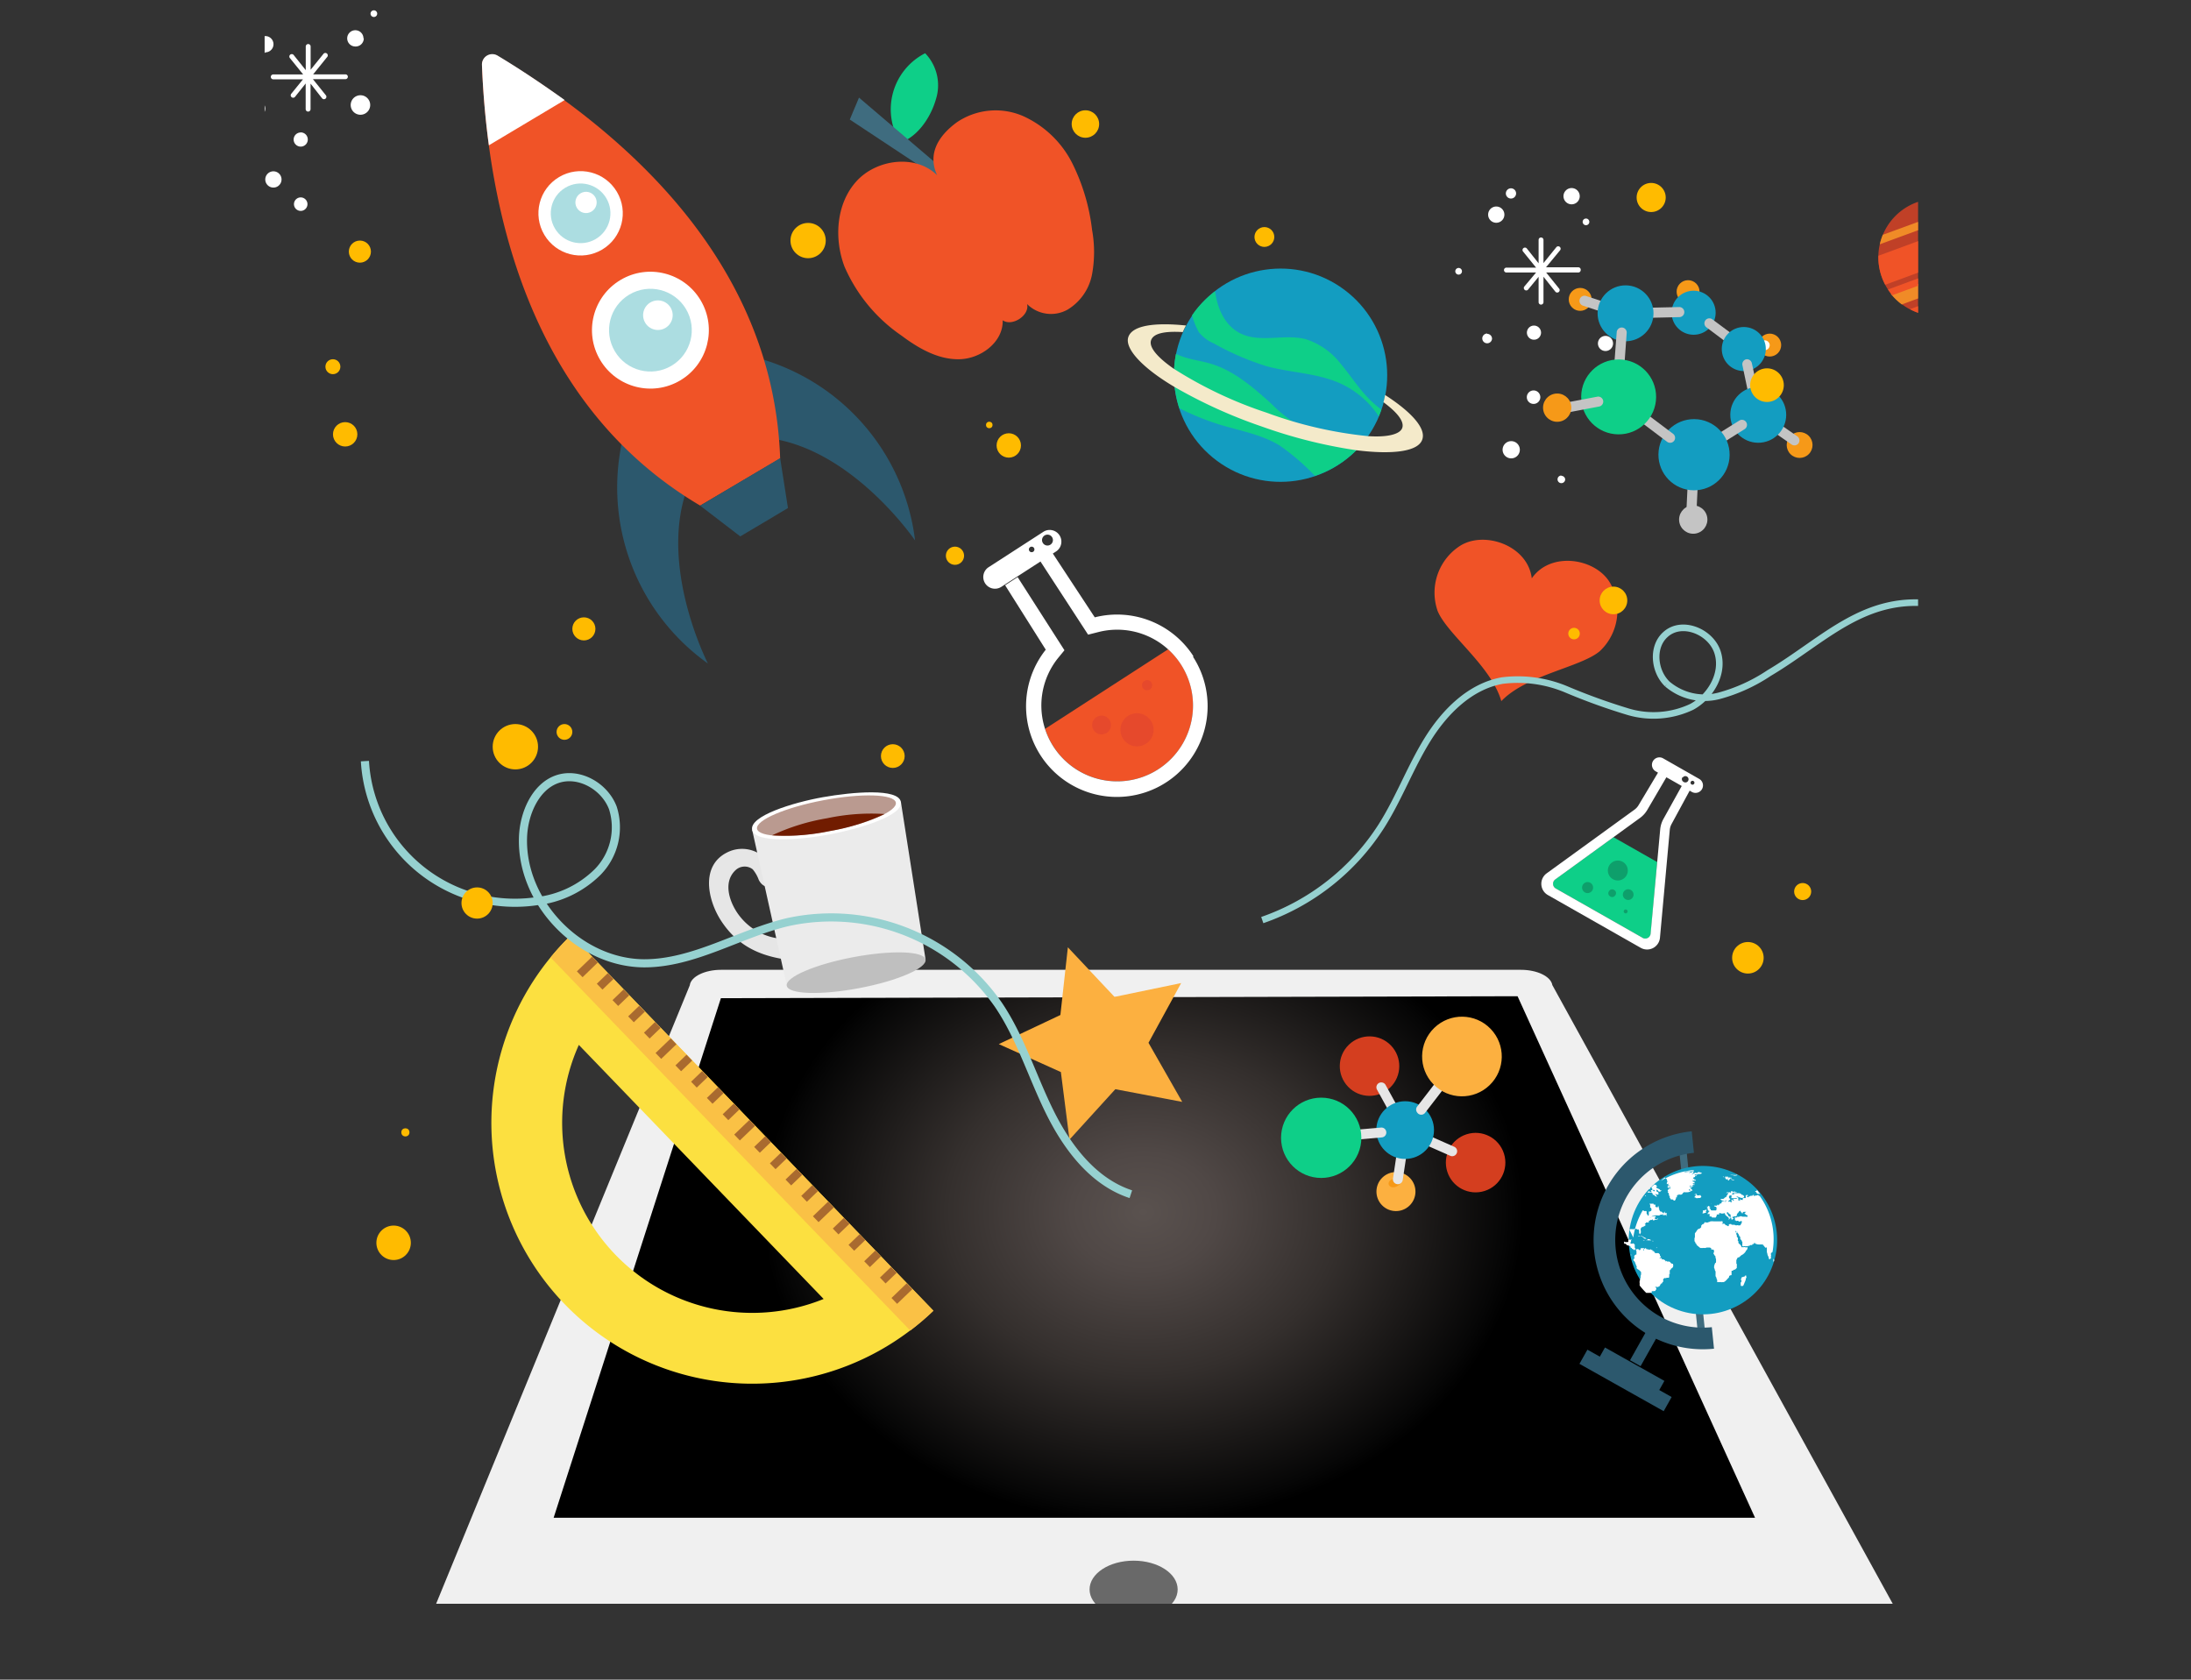 <svg xmlns="http://www.w3.org/2000/svg" xmlns:xlink="http://www.w3.org/1999/xlink" viewBox="0 0 269.58 206.67"><rect x="0" y="0" width="269.58" height="206.67" fill="#333333" stroke="none"/><defs><style>.cls-1,.cls-31,.cls-32{fill:none;}.cls-2{clip-path:url(#clip-path);}.cls-3{fill:#a3a3a3;}.cls-4{fill:#f0f0f0;}.cls-5{fill:url(#未命名漸層_59);}.cls-6{fill:#696969;}.cls-7{fill:#f05327;}.cls-8{fill:#e6492c;}.cls-9{fill:#fff;}.cls-10{fill:#0ecf88;}.cls-11{fill:#0e9f6b;}.cls-12{fill:#2c586d;}.cls-13{fill:#acdde1;}.cls-14{fill:#fce040;}.cls-15{fill:#fac145;}.cls-16{fill:#a96a2f;}.cls-17{fill:#3f6c7f;}.cls-18{fill:#139dc1;}.cls-19{fill:#d43e1f;}.cls-20{fill:#fcb040;}.cls-21{fill:#f69918;}.cls-22{fill:#e6e6e6;}.cls-23{fill:#ebebeb;}.cls-24{fill:#ba9a90;}.cls-25{fill:#bfbfbf;}.cls-26{fill:#711c00;}.cls-27{fill:#c04027;}.cls-28,.cls-29{fill:#f08b27;}.cls-28{fill-rule:evenodd;}.cls-30{fill:#f4eaca;}.cls-31,.cls-32{stroke:#96d1d0;stroke-miterlimit:10;}.cls-31{stroke-width:1px;}.cls-32{stroke-width:0.81px;}.cls-33{fill:#fb0;}.cls-34{fill:#c4c4c4;}</style><clipPath id="clip-path" transform="translate(0 -6.11)"><rect class="cls-1" x="32.56" width="203.44" height="203.44"/></clipPath><radialGradient id="未命名漸層_59" cx="140.67" cy="155.9" r="46.7" gradientTransform="translate(0 21.3) scale(1 0.82)" gradientUnits="userSpaceOnUse"><stop offset="0" stop-color="#5a524f"/><stop offset="0.19" stop-color="#504846"/><stop offset="0.52" stop-color="#342f2d"/><stop offset="0.95" stop-color="#060606"/><stop offset="1"/></radialGradient></defs><title>games-icon</title><g id="圖層_2" data-name="圖層 2"><g id="圖層_4" data-name="圖層 4"><g class="cls-2"><path class="cls-3" d="M187.13,127.21H88.71c-2,0-3.72.84-3.84,1.91L51.44,210.63c-.13,1.16,1.63,2.15,3.84,2.15H232c2.23,0,4-1,3.84-2.18L191,129.09C190.82,128,189.15,127.21,187.13,127.21Z" transform="translate(0 -6.11)"/><path class="cls-4" d="M187.13,125.44H88.71c-2,0-3.72.84-3.84,1.91L51.44,208.86C51.31,210,53.07,211,55.28,211H232c2.23,0,4-1,3.84-2.18L191,127.32C190.82,126.26,189.15,125.44,187.13,125.44Z" transform="translate(0 -6.11)"/><polygon class="cls-5" points="88.7 122.82 68.12 186.75 215.94 186.75 186.72 122.58 88.7 122.82"/><ellipse class="cls-6" cx="139.48" cy="195.57" rx="5.42" ry="3.54"/><path class="cls-7" d="M128.59,95.79A9.33,9.33,0,1,0,143.73,86Z" transform="translate(0 -6.11)"/><circle class="cls-8" cx="135.53" cy="95.31" r="1.16" transform="translate(-25.36 128.77) rotate(-48.93)"/><circle class="cls-8" cx="139.9" cy="95.91" r="2.04" transform="translate(-24.32 132.26) rotate(-48.93)"/><circle class="cls-8" cx="141.14" cy="90.41" r="0.63" transform="translate(-19.75 131.32) rotate(-48.93)"/><path class="cls-9" d="M146.83,86.84a11.17,11.17,0,0,0-12.13-4.77l-5.16-7.85.42-.27a1.44,1.44,0,0,0-1.56-2.42l-6.73,4.35a1.44,1.44,0,1,0,1.56,2.42l4.79-3.1,5.86,9,1.27-.32a9.33,9.33,0,1,1-5,3.24l.82-1-5.76-9-1.54,1,5,7.93a11.17,11.17,0,1,0,18.13.89ZM128.52,72a.67.67,0,1,1-.2.93A.67.67,0,0,1,128.52,72Zm-1.4,2a.34.34,0,1,1,.1-.47A.34.34,0,0,1,127.12,74Z" transform="translate(0 -6.11)"/><path class="cls-10" d="M203.9,112.18l-5.38-3.06-7.17,5.2a.66.66,0,0,0,.06,1.11l10.7,6.08a.66.66,0,0,0,1-.51Z" transform="translate(0 -6.11)"/><circle class="cls-11" cx="199.07" cy="113.24" r="1.23" transform="translate(-6.76 207.57) rotate(-55.65)"/><circle class="cls-11" cx="200.33" cy="116.19" r="0.66" transform="translate(-8.63 209.91) rotate(-55.65)"/><circle class="cls-11" cx="198.36" cy="116" r="0.47" transform="translate(-9.35 208.18) rotate(-55.64)"/><circle class="cls-11" cx="195.34" cy="115.33" r="0.68" transform="translate(-10.1 205.41) rotate(-55.65)"/><circle class="cls-11" cx="200.01" cy="118.24" r="0.24" transform="translate(-10.47 210.52) rotate(-55.64)"/><path class="cls-9" d="M204.24,121.51l1.21-13.3a1.85,1.85,0,0,1,.22-.71l2.23-4.11-.74-.42,1,.58a.92.92,0,1,0,.91-1.6l-4.44-2.53a.92.92,0,1,0-.91,1.6l.28.16-2.39,4a1.85,1.85,0,0,1-.5.55l-10.81,7.84a1.59,1.59,0,0,0,.15,2.67l5.7,3.24,5.7,3.24A1.59,1.59,0,0,0,204.24,121.51Zm3.81-19.23a.24.24,0,1,1,.06.34A.24.24,0,0,1,208.06,102.27Zm-1-.51a.39.39,0,1,1,.1.55A.39.39,0,0,1,207,101.76Zm-4.93,19.74-10.7-6.08a.66.66,0,0,1-.06-1.11l10.43-7.57a3.29,3.29,0,0,0,.9-1l2.34-4,.45.25,1.44.82-2.26,4.07a3.29,3.29,0,0,0-.39,1.28L203.09,121A.66.66,0,0,1,202.11,121.51Z" transform="translate(0 -6.11)"/><path class="cls-12" d="M76.9,59A26.6,26.6,0,0,0,87.1,87.75s-6.79-13.23-1.85-23.16Z" transform="translate(0 -6.11)"/><path class="cls-12" d="M92.24,49.91a26.6,26.6,0,0,1,20.35,22.7s-8.37-12.3-19.45-12.71Z" transform="translate(0 -6.11)"/><path class="cls-7" d="M86.15,68.32C64.94,55.81,60,31.55,59.3,14.1A1.27,1.27,0,0,1,61.22,13c15,9,33.93,24.91,34.77,49.52Z" transform="translate(0 -6.11)"/><polygon class="cls-12" points="91.07 59.29 86.15 62.22 91.08 66 94.02 64.26 96.95 62.51 95.99 56.37 91.07 59.29"/><circle class="cls-9" cx="80.03" cy="46.74" r="7.19" transform="translate(-12.65 41.31) rotate(-30.71)"/><circle class="cls-13" cx="80.03" cy="46.74" r="5.09" transform="translate(-12.65 41.31) rotate(-30.71)"/><circle class="cls-9" cx="80.95" cy="44.88" r="1.82" transform="translate(-11.57 41.52) rotate(-30.7)"/><circle class="cls-9" cx="71.44" cy="32.36" r="5.19" transform="translate(-6.51 34.91) rotate(-30.71)"/><circle class="cls-13" cx="71.44" cy="32.36" r="3.67" transform="translate(-6.51 34.91) rotate(-30.71)"/><circle class="cls-9" cx="72.11" cy="31.01" r="1.31" transform="translate(-5.73 35.06) rotate(-30.7)"/><path class="cls-9" d="M59.3,14.1c.12,3.12.39,6.45.85,9.89l9.33-5.57c-2.8-2-5.59-3.87-8.26-5.47A1.27,1.27,0,0,0,59.3,14.1Z" transform="translate(0 -6.11)"/><path class="cls-14" d="M69.44,166.54a32.1,32.1,0,0,0,45.39.84L70.29,121.15A32.1,32.1,0,0,0,69.44,166.54Zm31.9-.6a23.39,23.39,0,0,1-30.12-31.26Z" transform="translate(0 -6.11)"/><path class="cls-15" d="M112,169.83a32.37,32.37,0,0,0,2.86-2.44L70.29,121.15a32.38,32.38,0,0,0-2.55,2.77Z" transform="translate(0 -6.11)"/><rect class="cls-16" x="109.68" y="164.76" width="2.6" height="1" transform="translate(-83.58 117.01) rotate(-43.89)"/><rect class="cls-16" x="108.35" y="162.51" width="1.89" height="1" transform="translate(-82.48 115.2) rotate(-43.89)"/><polygon class="cls-16" points="107.03 155.91 106.33 155.19 107.7 153.87 108.39 154.59 107.03 155.91"/><rect class="cls-16" x="104.48" y="158.49" width="1.89" height="1" transform="translate(-80.77 111.39) rotate(-43.89)"/><rect class="cls-16" x="102.55" y="156.48" width="1.89" height="1" transform="translate(-79.92 109.49) rotate(-43.89)"/><rect class="cls-16" x="100" y="154.72" width="2.6" height="1" transform="translate(-79.31 107.48) rotate(-43.89)"/><rect class="cls-16" x="80.64" y="134.63" width="2.6" height="1" transform="translate(-70.79 88.45) rotate(-43.89)"/><rect class="cls-16" x="79.32" y="132.37" width="1.89" height="1" transform="translate(-69.7 86.66) rotate(-43.89)"/><rect class="cls-16" x="77.38" y="130.36" width="1.89" height="1" transform="translate(-68.85 84.76) rotate(-43.89)"/><rect class="cls-16" x="75.45" y="128.36" width="1.89" height="1" transform="translate(-68 82.86) rotate(-43.89)"/><rect class="cls-16" x="73.51" y="126.35" width="1.89" height="1" transform="translate(-67.14 80.95) rotate(-43.89)"/><polygon class="cls-16" points="71.68 120.24 70.98 119.52 72.86 117.71 73.55 118.43 71.68 120.24"/><rect class="cls-16" x="98.67" y="152.46" width="1.89" height="1" transform="translate(-78.22 105.68) rotate(-43.89)"/><rect class="cls-16" x="96.74" y="150.45" width="1.89" height="1" transform="translate(-77.37 103.78) rotate(-43.89)"/><rect class="cls-16" x="94.8" y="148.45" width="1.89" height="1" transform="translate(-76.51 101.88) rotate(-43.89)"/><rect class="cls-16" x="92.87" y="146.44" width="1.89" height="1" transform="translate(-75.66 99.97) rotate(-43.89)"/><rect class="cls-16" x="90.32" y="144.67" width="2.6" height="1" transform="translate(-75.05 97.96) rotate(-43.89)"/><rect class="cls-16" x="89" y="142.42" width="1.89" height="1" transform="translate(-73.96 96.17) rotate(-43.89)"/><rect class="cls-16" x="87.06" y="140.41" width="1.89" height="1" transform="translate(-73.11 94.26) rotate(-43.89)"/><rect class="cls-16" x="85.12" y="138.4" width="1.89" height="1" transform="translate(-72.26 92.37) rotate(-43.89)"/><rect class="cls-16" x="83.19" y="136.39" width="1.89" height="1" transform="translate(-71.4 90.47) rotate(-43.89)"/><path class="cls-17" d="M208.6,167.14l.41,4,.89-.09-.4-3.9A8.44,8.44,0,0,1,208.6,167.14Z" transform="translate(0 -6.11)"/><path class="cls-17" d="M207.78,150.35l-.35-3.44-.89.09.37,3.59A8.5,8.5,0,0,1,207.78,150.35Z" transform="translate(0 -6.11)"/><rect class="cls-12" x="201.57" y="169.55" width="1.49" height="4.59" transform="translate(110.17 -83.2) rotate(29.34)"/><rect class="cls-12" x="194.05" y="174.97" width="11.89" height="2" transform="translate(111.89 -81.54) rotate(29.34)"/><rect class="cls-12" x="196.54" y="173.87" width="8.39" height="1.58" transform="translate(111.34 -82.07) rotate(29.34)"/><path class="cls-12" d="M210.62,169.41a10.78,10.78,0,1,1-2.2-21.45l-.27-2.65a13.44,13.44,0,1,0,2.74,26.75Z" transform="translate(0 -6.11)"/><circle class="cls-18" cx="209.52" cy="158.68" r="9.13" transform="translate(-2.07 308.49) rotate(-73.52)"/><path class="cls-9" d="M202.44,153v0l0,0S202.43,153,202.44,153Z" transform="translate(0 -6.11)"/><path class="cls-9" d="M203,152.26l-.14.15.11,0C203.06,152.39,203.06,152.31,203,152.26Z" transform="translate(0 -6.11)"/><path class="cls-9" d="M202.48,153.31s.1-.11,0-.11S202.43,153.31,202.48,153.31Z" transform="translate(0 -6.11)"/><path class="cls-9" d="M204.33,152.58a.07.07,0,0,1-.08-.08s-.13-.12-.17-.11-.12-.07-.17-.08-.14-.06-.13-.12.12,0,.14,0-.11,0-.11-.07,0,0,.06,0,0-.07,0-.09,0,0-.08,0,0,0,0-.08-.1-.08-.15-.06-.07,0-.07-.06h0l-.43.4s0,0,0,0,.1,0,.14.11,0,.15,0,.18.11,0,.17,0,.11,0,.15.09-.18.09-.15.06-.11-.15-.25-.12-.05.12,0,.17-.12.08-.24,0-.09,0-.14,0-.11.07-.07.12.14,0,.22,0,.09,0,.1,0,.1,0,.15,0,0,.1.11.11,0,.08,0,.14.19,0,.24.1.27.19.3.15-.18-.27-.24-.29.07,0,.15,0,.2.12.27,0,0-.06,0-.12,0-.14-.09-.15-.21-.15-.15-.17,0-.06,0-.11.09.05.14.06.06.08.14.16.09,0,.11,0,.11,0,.11,0,.09-.1.14-.12S204.4,152.58,204.33,152.58Z" transform="translate(0 -6.11)"/><path class="cls-9" d="M205.37,152.14c0-.06-.18-.1-.19-.05s-.06,0,0,.09.06,0,.11.08.18,0,.19,0S205.4,152.2,205.37,152.14Z" transform="translate(0 -6.11)"/><path class="cls-9" d="M202.25,158.08s0,.06,0,0,0,0,0-.06,0,0,0-.08,0,0,0,0S202.25,158.05,202.25,158.08Z" transform="translate(0 -6.11)"/><path class="cls-9" d="M203.91,155.15s.26.17.27.12S203.9,155.12,203.91,155.15Z" transform="translate(0 -6.11)"/><path class="cls-9" d="M205.06,155.61s0-.13,0-.09,0,0,0-.05,0,0,0,0,0-.08,0-.1-.08-.06-.08,0-.08,0-.09,0-.06,0,0-.06-.07,0-.08,0,0,0,0-.07,0-.09.08-.11,0-.05,0,0a.52.52,0,0,0-.18.21s0,.1-.05.09-.09,0-.06.06-.1.08,0,.12.1,0,.16,0a.19.19,0,0,0,.15,0s0,0,.09,0,0,0,0,.07.05,0,.09,0,.08,0,.06,0S205,155.66,205.06,155.61Z" transform="translate(0 -6.11)"/><path class="cls-9" d="M202.15,158.7s.18.09.2.05S202.13,158.66,202.15,158.7Z" transform="translate(0 -6.11)"/><path class="cls-9" d="M202.58,158.54s-.11-.12-.18-.13-.27-.18-.47-.24-.39.07-.37.09.13,0,.18-.07.09,0,.1,0,.06,0,.17.06.11.1.21.13,0,.06,0,.09A.88.88,0,0,0,202.58,158.54Z" transform="translate(0 -6.11)"/><path class="cls-9" d="M204.88,151c0,.06.05.1.13.15a.16.16,0,0,1,.08.17c0,.05.08.09.06.12s0,.06,0,.11-.09.08-.06.12-.06.12,0,.14.09-.06.16-.05,0,.06,0,.11.12,0,.19.11,0,.1,0,0a.38.38,0,0,0-.27,0s.21.16.26.15.11.09.08.11,0,.1,0,.14-.08,0-.13,0-.08,0-.09.06-.08.08-.1.14.05.07.09.1-.08,0-.09.08.09.13.13.16,0,.12,0,.18.07,0,.06.06,0,.07,0,.11.09,0,.07.09,0,.1,0,.13.09.09.1.13.05.1.11.08.05,0,.1,0,.11,0,.12.06.14.08.17.08,0-.06.08-.07,0-.15.06-.15,0-.15,0-.16,0-.06.06,0,.05-.06.08-.06,0-.07,0-.07,0,0,0-.07,0,0,0,0,0-.05,0-.08,0-.07,0,0,.08,0,.06,0,0-.05.1-.05.1,0,.09-.08.08,0,.05,0,0,.08,0,.06.09,0,.19,0a.35.35,0,0,0,.24-.18c0-.08.15-.06.14-.12s0-.07.1,0,0,0,.1,0,.07,0,.15,0a.84.84,0,0,0,.37-.07,2.43,2.43,0,0,1,.3-.13c.07,0,.08-.07,0,0a.3.3,0,0,1-.18,0c-.06,0-.15-.08-.22,0s0-.06,0-.06,0,0,0-.09.1,0,.14.06a.2.2,0,0,0,.22.09c.08,0,0-.09,0-.13s-.23-.21-.24-.26.07,0,.15,0,.1-.05.11-.1-.16-.06-.24,0-.14-.07,0-.07,0-.05,0-.08.15.1.22.09.11,0,.17,0-.09-.1-.12-.14.17,0,.23,0,.08-.08,0-.07-.21-.08-.17-.13.1,0,.18,0,0-.19,0-.19-.18,0-.18-.06-.1-.06-.07-.08.07,0,.14,0,.21,0,.28,0,0-.13-.05-.11-.16,0-.16-.05.12,0,.14,0-.16-.12-.2-.06-.14,0-.08,0a.22.22,0,0,0,.08-.18c0-.05.21,0,.19-.12s.11-.09.18-.09,0-.09-.06-.09-.14.07-.17,0,.09-.08.15-.07a.72.72,0,0,0,.26,0c.05,0-.09-.06-.18-.06s-.09,0,.05,0,.12,0,.23,0,.07,0,.14,0,.23-.05.24-.09-.23-.12-.34-.13-.2,0-.22.08-.15,0-.21,0,0-.07-.09,0-.13.09-.21.11-.14.09-.18.1.11-.13.19-.2,0-.15-.05-.15-.08.06-.14.07-.32.11-.33.07.22-.09.22-.11a1.12,1.12,0,0,0-.41,0c-.13,0-.36.06-.36,0s.27-.06.4-.07a2.65,2.65,0,0,0,.48,0c.11,0,.26,0,.29-.05s-.11-.09-.18-.09l-.1,0a9.15,9.15,0,0,0-3.78,1.3C204.81,150.95,204.89,151,204.88,151Z" transform="translate(0 -6.11)"/><path class="cls-9" d="M203.23,165.14s0-.07,0-.1,0,0,0-.07,0-.06,0,0a.62.62,0,0,0,.26,0c.11,0,.19,0,.2-.08s.09-.1.1-.12,0-.06,0-.07,0-.06,0-.09,0-.06-.05-.07-.11,0-.07-.08,0,0,0,0,0,0,0,0a.26.26,0,0,1,.13,0s0,0,.08,0a.22.22,0,0,0,.15,0,.35.35,0,0,0,.09-.09l.05,0c.07,0,.05-.07.09-.12s0-.08.06-.12,0-.08.06-.1.05,0,0,.09-.07.08,0,0a.47.47,0,0,0,.15-.19c0-.08.08-.1.11-.1s0-.08,0-.14,0-.11,0-.15,0-.07,0-.07.08,0,.14-.09a.17.17,0,0,1,.14,0c.05,0,0,0,.06,0a.21.21,0,0,0,.08-.05s.11,0,.17,0,.09,0,.09,0a.06.06,0,0,1,.06-.06s0,0,0-.05a.1.1,0,0,1,0-.09s0-.06,0-.09,0,0,0-.05,0-.09,0-.12,0,0,.06,0,0-.06,0-.13a.54.54,0,0,0,0-.2c0-.06,0-.13,0-.15s0,0,0,0,0,0,0,0,0,0,.06,0,.06-.09.09-.15.07-.06.1-.07a.41.41,0,0,0,.16-.19.47.47,0,0,0,0-.3c0-.08,0-.06-.08-.07a.31.31,0,0,1-.23-.15.28.28,0,0,0-.29-.12c-.08,0-.15,0-.2-.06s-.1,0-.14.05,0-.05,0-.09-.13-.12-.23-.16-.15,0-.15,0,0,0-.08,0-.09,0-.05,0a.23.23,0,0,0,.1-.11s-.14-.09-.2-.07,0,.1-.07.07,0-.09,0-.08.08-.07.11-.12,0-.07-.07-.12,0-.18-.06-.2h0s-.1-.13-.16-.15l-.08,0a.22.22,0,0,0-.1,0c-.05,0-.11,0-.13,0s0,0-.08,0h0s-.06-.09-.09-.09a.05.05,0,0,1,0-.07s-.06,0-.09-.09l0,0a.41.41,0,0,0-.15,0s0,0,0-.08-.1-.06-.15-.07,0-.06,0-.06,0,0-.08,0a.7.7,0,0,0-.2.05c-.05,0-.13-.09-.19-.07s-.14,0-.13,0a.07.07,0,0,0-.07-.09c-.06,0,0-.06-.08-.06s0,.05,0,.06-.13,0-.14.07,0,.11,0,.15-.09,0-.1,0,.07-.1.06-.13a.1.1,0,0,1,0-.07l0,0s.07,0,0-.06-.07,0-.12,0-.06,0-.09,0-.09,0-.09,0,0,0,0,0-.1,0-.1.08,0,.07,0,.09a.46.46,0,0,0-.11.11h0a.27.27,0,0,1-.06-.08c0-.06-.1-.06-.14-.08s-.09,0-.15,0a.14.14,0,0,1-.16,0l0-.05-.09-.13v0s0-.09,0-.13,0-.15,0-.17,0,0,0-.1h0s-.06,0-.11-.09-.16,0-.22,0-.12,0-.19,0h0s0,0,0,0a.09.09,0,0,1,0,0s0-.16,0-.17h0a.24.24,0,0,0,.06-.13c0-.06,0-.08,0-.11s.07,0,.06-.08-.05,0-.09,0-.07,0-.16,0-.14,0-.14.11,0,0,0,.09-.08.05-.08.09-.06,0-.08,0a1.49,1.49,0,0,0-.24,0s-.07-.06-.11-.06,0,.19,0,.28a.23.23,0,0,1,.18,0l.1.09h0l.1.1s.11,0,.14,0h0a.57.57,0,0,0,.19.08h0s0,0,0,0,0,0,0,0a0,0,0,0,0,0,0s.08.11.11.13a.07.07,0,0,1,0,0,0,0,0,0,1,0,0,.05.05,0,0,0,0,.09s0,0,.06,0,0,0,0,0,.07,0,.07.07,0,.05.05.06h0a.22.22,0,0,1,.13.07s.05,0,.07.06.07,0,.08,0,0,0,0-.06,0,0,.06,0,.09,0,.12,0,.06,0,0,.07,0,.07.05.11l0,0s0,.06,0,.08,0,0,0,.06,0,.13,0,.16,0,0,0,.09,0,.06-.09.06,0,.06-.06.06,0,0,0,0h0s0,0-.07,0,0,0,0,.07,0,0-.05.06,0,0,0,.05a0,0,0,0,0,0,.07s0,.05,0,.07,0,0,.05.06,0,0,0,0,0,.06-.05.06h0s-.07,0-.09.08,0,.12,0,.14,0,0,0,0,.07.07.1.1.06.11.09.15,0,.07.06.16a1.64,1.64,0,0,0,.13.31c0,.07.06.12,0,.14a.09.09,0,0,0,0,.1.8.8,0,0,0,.15.13,1.19,1.19,0,0,1,.28.21.36.36,0,0,0,.11.1s0,0,0,0a.3.3,0,0,0,0,.09.82.82,0,0,1,0,.26l-.05.15s0,0,0,.06,0,.06,0,.13a2.12,2.12,0,0,1-.07.23s0,.06,0,.1a.1.1,0,0,1-.05.08s0,.09,0,.12-.05,0,0,.11a1.15,1.15,0,0,1,0,.22s0,0,0,.07a.09.09,0,0,1,0,.06,9.13,9.13,0,0,0,.81.91C203.18,165.2,203.23,165.17,203.23,165.14Z" transform="translate(0 -6.11)"/><path class="cls-9" d="M200.71,160.58s0-.17-.05-.11S200.69,160.61,200.71,160.58Z" transform="translate(0 -6.11)"/><path class="cls-9" d="M200.48,157.42s.08-.05.08-.07,0,0,.05,0,0,0,.07,0,0,0,.05,0,0,0,0,0,.08,0,.08,0,0,0,.06,0,0,0,.08,0,0,0,0,0,0,.06.08.07,0,0,0-.05,0,0,0-.06,0,0,.09,0,.05,0,.07,0,0,0,0,0,.09,0,.14,0a.1.1,0,0,1,.09.08s0,0,.07,0,.07-.06.1,0l.09.12s0,.08,0,.11,0,.07,0,.11,0,.1,0,.11.06.07.06.09.07.06.08,0,0-.08.06-.12a.49.49,0,0,0,0-.21s0,0,0-.1a.34.34,0,0,1,0-.2.42.42,0,0,1,.14-.2s.08,0,.09,0a.12.12,0,0,1,.09-.07s.06,0,.06,0a.13.13,0,0,1,.11-.06c.06,0,0,0,0-.07s0-.05,0,0a.05.05,0,0,0,.07,0s.08-.05,0-.06-.06,0,0,0,0-.06,0-.07,0,0,0,0,0-.07-.06-.09,0,0,0,0,0-.11,0-.13.05,0,0,0,0,.06,0,.1a.13.13,0,0,1,0,.12c0,.05,0,0,0,0s0-.12,0-.13,0-.08,0,0,0,0,.07,0,.09-.1.06-.12,0,0,.06,0a.31.31,0,0,0,.15,0s-.16,0-.15,0,.12,0,.17,0,0-.07.05,0a.06.06,0,0,0,.08,0s0-.07,0-.08,0,0,0-.05a.11.11,0,0,1,.07-.1s0,0,.06,0,0,0,.08-.07.07.06.13,0l.08-.05a.24.24,0,0,1,.11,0,.18.18,0,0,0,.13-.08s0,0,0,0,0,0,.09,0,0,0-.08,0-.07,0-.14.06-.05.08,0,.11.08,0,.13,0,.05-.08.1-.07a1.11,1.11,0,0,0,.24,0c.06,0,0,0,0-.05s.1,0,.14,0,0,0,0,0,0,0,0-.07-.07,0-.07,0-.06,0-.06.05,0,0,0,0-.18,0-.18,0-.1-.06-.1-.1,0-.06,0-.1,0-.07,0,0-.06,0,0,0,.15,0,.11-.12-.36,0-.45,0-.19.17-.24.17.08-.07.1-.1,0-.06,0,0,.1-.09.15-.12.1,0,.11,0,0,0,.08-.08a3.15,3.15,0,0,1,.64,0,.31.31,0,0,0,.19-.1s.07,0,.14,0,.11-.05.15-.07,0,0,0,0-.06,0,0,0,0,0,.07-.06,0,0,0-.08-.07,0-.11,0,0-.06,0-.08a.15.15,0,0,0-.16,0c-.06,0,0,0-.1,0s0,0,0,0,0,0,.06,0,0,0,.1,0,.1,0,.12,0,0-.06-.07-.05-.08-.07-.11-.05,0,0-.06,0-.06,0-.07-.06a.35.35,0,0,0-.16-.15c-.06,0,0-.05,0,0s.07,0,.08,0,0,0,0,0,0,0,0-.06-.06-.06-.06-.08,0,0,0-.06,0-.05,0-.08-.06-.09-.06-.12,0-.06,0-.1,0,0,0,0-.07,0-.05.07,0,0,0,.06,0,.06,0,.05,0,.07,0,0-.06,0-.06,0-.08.05-.11,0,0-.07-.05,0,0-.05-.05-.05-.07,0-.05,0-.06-.06,0-.07,0-.06,0-.12,0-.06,0-.08,0,0-.05,0,0,0-.05,0-.12,0-.12-.05,0,0,0-.06,0,0,0,0,0,0,0,0,0,0-.07,0a.22.22,0,0,0-.1,0s-.07,0-.09,0,0,0-.08,0-.13,0-.14,0-.05,0,0,.07.05,0,.06.08,0,0,0,0,0,0,0,0,0,0,0,.06,0,0,0,.1,0,0,0,0,0,0,0,.07-.07.07,0,.09.11.07.14.13a.36.36,0,0,1,0,.22c0,.07-.09.08-.16.13a.18.18,0,0,1-.15,0s0,.06,0,.1,0,.06,0,.1,0,.08,0,.12,0,.06,0,.08,0,0,0,.05,0,0,0,0-.06,0-.06.06-.07,0-.08,0,0,0,0-.07-.07,0-.07-.08-.07-.06-.06-.1a.5.5,0,0,0,0-.16.08.08,0,0,1,0-.08s0-.06-.05-.07l-.15,0a.14.14,0,0,1-.1,0,.38.38,0,0,0-.13-.08l-.05,0a9.15,9.15,0,0,0-1.16,3.34Z" transform="translate(0 -6.11)"/><path class="cls-9" d="M215.17,158.54h0s0,0,0,0,0,0,.07,0,.07.11.09.17,0,.07.05.1.07,0,.12.07a.45.45,0,0,0,.22.11c.05,0,.1-.05.17,0s0,.11.07.14a2,2,0,0,0,.35.1l.11,0a.61.61,0,0,0,.19,0,.07.07,0,0,1,.08,0,.25.25,0,0,0,.16,0c.05,0,.08,0,.08,0s0,0,0,.06,0,0,0,.07,0,0,.09,0h0s0,.07.09.09.11,0,.11,0-.14,0-.15,0,.13.2.2.19.14-.08.12-.1,0-.06,0,0,0,.09,0,.11,0,.05,0,.09,0,.13,0,.17,0,.12,0,.19a1.07,1.07,0,0,0,.07.28c0,.08.05.23.08.27a.49.49,0,0,1,.08.22.31.31,0,0,0,.08.19s.08,0,.1-.05.1-.05.1-.09,0-.06,0-.07,0,0,0-.07a.22.22,0,0,1,0-.13.22.22,0,0,0,0-.16.18.18,0,0,1,0-.13s0-.08,0-.08a.17.17,0,0,0,.11-.06l.08-.06a9.11,9.11,0,0,0-1.58-6.9h0s-.09,0-.07,0,0,0-.05,0,0,0,0-.06,0,0-.06-.05-.13.06-.16.06-.1,0-.17,0-.07.07-.1.06-.11,0-.14,0,0,0,0,0,0,0,0,0,0-.05,0-.07-.12,0-.14,0,0,0,0,.06,0,0,0,0a.47.47,0,0,0-.24,0s-.1,0-.1.05-.08,0-.11,0,0,.08,0,.1-.14,0-.17,0,0-.08-.07-.08,0,0,0-.06,0,0,.07,0,.07,0,.09,0-.05-.06-.05-.1-.08-.06-.13,0a.19.19,0,0,1-.12,0s0,0,0,0,0,0,0,.07a.18.18,0,0,1,0,.11s0,0,0,0,0,.05,0,.09,0,0,0,.08,0,0,0,0,0,0,0,0-.07,0-.1,0,0,0-.07,0a.14.14,0,0,1-.09,0s-.08,0-.1.06,0,0,0,.09,0,.06,0,.08-.11,0-.12,0a.15.15,0,0,0-.1,0s-.08-.07-.11-.08-.05,0-.07.05,0,0,0,.06.07,0,.1,0,0,0,0,.06-.06,0-.08,0-.08,0-.08,0,0-.06-.09-.06-.05,0,0-.06,0-.06,0-.08,0-.05,0-.07,0,0,0-.06,0-.06-.07-.06,0,0-.06-.05a.2.2,0,0,1-.09-.09s-.05,0,0,0a.09.09,0,0,1,.08,0,.23.23,0,0,0,.14.07c.07,0,.1.05.17.07l.23.06a.46.46,0,0,0,.31-.1s0-.1,0-.12,0,0-.05-.05a.1.1,0,0,0-.08-.06s0-.05-.08-.05-.06,0-.14-.09a.5.5,0,0,0-.23-.11s0,0-.05,0a.05.05,0,0,0-.07,0s0,0-.09,0-.07,0-.05,0,.08,0,.08,0,0,0-.07,0-.06,0-.07,0,0,0-.06,0h0s-.07,0-.08,0,0,0,0,0-.06,0-.06-.06,0,0,.05,0,0,0,.07,0,.06,0,.07,0,0,0,0-.06a.09.09,0,0,0-.07,0s0,0-.05,0-.08,0-.08,0,0,0,0,0,0-.05,0-.06,0-.05,0-.06-.08,0-.07.05,0,.08-.07.07,0-.06,0-.09,0,0-.07,0-.08.09-.11.09,0,0,0-.06,0-.07.07-.07,0,0,0,0,0,0-.06,0-.07,0-.07,0,0,0,0,0,0,0,0,0-.05,0-.07,0,0,0,0,0a0,0,0,0,1,0,.06s0-.07,0-.07,0,0,0,0a.07.07,0,0,0,.06,0s0,0,0,0,0,0-.08,0,0,0,0,.07,0,0,0,0a.07.07,0,0,0-.08,0s.05,0,.05.06,0,0,0,0-.05,0-.05,0-.07,0,0,0,0,0,0,.07,0,0,0,0,0,0-.06,0,0,0,0-.06,0,0-.07,0,0,0,0,0,0,.05,0,0,0,0,0,0,0,0,0,0-.05,0-.07,0-.06,0-.06.06,0,0,.06,0,0,0,0,0,0,0,0,0,0,0-.05,0,0,0,0,0,0,0-.06,0,0-.06,0-.08,0,0-.06,0-.08,0-.07,0,0,0,0,.05-.08,0-.13.06,0,0,0,0,0,0,.08,0,.09,0,.1,0a0,0,0,0,0,.06,0,0,0,0,0,1,.06,0s0,0,0,.05,0,0,0,0,0,0,0,0a.07.07,0,0,1-.05,0s0,0,0,.07,0,0,0,0-.06.08-.1.12,0,0,0,.07-.06,0-.08,0,0,.07,0,.09,0,0,0,.07-.06,0-.06,0-.06,0-.07,0,0,0,.05.07,0,0,0,0,0,0-.09,0,0,.06-.07.06,0,.06-.06.07,0,0-.05,0,0,0,0,.06,0,0-.06,0-.08,0-.1,0,0,0,.05,0-.05,0-.09,0,0,0-.06,0-.07,0-.05,0,0,0,0,0,0,0-.05,0,0,0,0,.05,0,0,0,0,0,0,0,0,0,0,0,0,0,0,0,.06,0,0,.05,0,0,0,.07,0,0,0,0,0-.06,0-.06,0,0,0,0,0-.06,0,0,0,0,0,0,.06,0,0,.06,0a0,0,0,0,1,.05,0s0,0,0,0,0,0,0,0,.07.08.1.09.06,0,.12,0a.53.53,0,0,0,.2-.12s0,0,.07,0,0-.06,0-.07,0,.05,0,.06,0,0,0,0h0a.12.12,0,0,0,0,.11s0,.07,0,.11,0,.07,0,.1,0,0,0,.08,0,0,0,0,0,.06,0,.09,0,0,.08,0,0,0,0-.06,0,0,0,0,.05,0,.08,0,.05,0,.06,0,0,0,0,0,0-.05.07-.09,0,0,0,0,0,0,0-.07a.91.91,0,0,0,0-.14.07.07,0,0,1,.06-.06s.11-.05.1-.08.07-.05.07-.08-.06-.1-.09-.11-.08,0-.07,0a.51.51,0,0,0,0-.12s0-.06,0-.1,0-.07,0-.08,0,0,.05,0,0-.06.08-.07l.1,0a.47.47,0,0,0,.17-.1s0-.07,0-.1,0-.07,0-.08a.16.16,0,0,0,.07,0s.05,0,.11,0h.05l.08,0s0,0,0,.08,0,0,0,0,0,0-.06,0a.16.16,0,0,1-.11.09s0,0-.06,0-.06,0-.06.05,0,0-.07,0,0,0-.05.06,0,0,0,.06,0,.05,0,.07a.13.13,0,0,1,0,.12s-.06.11,0,.1.06,0,.09,0,0,0,.06,0,0,0,.11,0,.26-.05.32,0h.09l.05-.06-.05.06h0s0,.05.06.07.07,0,.09,0,0,0,0,0,0,0-.1,0,0,0-.05,0h0s-.14,0-.19,0-.16,0-.19,0-.09,0-.07.05,0,0,0,.07,0,0,.06,0,.05,0,0,0h0s0,.05,0,.1-.06,0-.09,0-.07-.09-.08-.11-.07,0-.1,0,0,.06,0,.08a.07.07,0,0,0,0,.09h0a.1.1,0,0,1,0,.11s0,0,0,0v0s-.06,0,0,.05-.05,0,0,0-.07,0-.07,0v0a.06.06,0,0,1-.06,0s0,0,0-.07-.18,0-.23,0-.16,0-.16,0,0,0,0,0h0s0,0-.06,0,0,0,0-.06-.06,0-.09,0-.09,0-.12.06-.08,0,0,0,0,0,0,0-.08,0-.07,0a0,0,0,0,0,0,0s0,0,0-.06,0,0,.05,0,.07,0,.07,0,0-.08,0-.07,0,0,0,0,0,0,0-.06.06,0,.07,0,0,0,0-.05a.06.06,0,0,1,0-.07.08.08,0,0,0,0-.09s-.07,0-.08,0,0,0-.06,0,0,0,0,0,0,0-.06,0,0,0-.06.07a.2.2,0,0,0,0,.12s0,.06,0,.09,0,0,0,0,0,0,0,0,0,.05,0,.09,0,0,0,0-.06,0-.07,0-.08,0-.08,0v0s0,0,0,0-.06,0-.1,0-.06,0,0,.07,0,0,0,0,0,0,0,0-.05,0-.05.08-.05.07-.09.09h0l-.07,0h0s-.07,0-.07.08,0,.06-.11.06,0,0-.07.07-.11,0-.12-.05-.09,0-.06,0,0,.1,0,.11-.06,0-.09,0,0,0-.06,0,0,0-.1,0-.08,0-.07,0,0,0,0,.06.08,0,.13.06.06,0,.09,0,0,0,0,0a.1.1,0,0,0,.07.09s0,0,0,.08,0,.08,0,.12a.32.32,0,0,1-.06.18h0s-.12,0-.17,0l-.33,0c-.08,0-.08,0-.12,0s0,0-.09,0-.07,0,0,.07,0,.06,0,.1a.14.14,0,0,0,0,.07.4.4,0,0,1-.08.24s0,.06,0,.09,0,.15,0,.17,0,0,.08,0h.14s.06.13.11.13,0,0,0,0,0,0,.06,0,0,0,.1,0h.13a.07.07,0,0,0,.08,0,.1.1,0,0,1,.08,0s0,0,0-.07.08-.05.08-.07,0-.09,0-.15.09-.06.09-.09,0,0,.1,0,.07,0,.12,0a.07.07,0,0,0,0-.08v0c0-.06,0-.09.09-.09a.42.42,0,0,1,.18.06s.07,0,.12,0l.07,0h.05s0,0,.08-.05a.16.16,0,0,1,.14.07s0,0,0,.06a.2.2,0,0,0,.09.13c.07.05.09.11.13.13s.07,0,.09.05a.24.24,0,0,0,.08.07s0,.06.07.07,0,0,0,.06a.1.1,0,0,1,0,.11s0,.08,0,.08.05-.05.06-.08,0,0,.06-.05,0,0,0-.08.05-.07.1,0,.07.06.08,0-.15-.13-.19-.16,0-.06-.07-.07-.13-.09-.14-.18-.11-.1-.13-.16,0-.06,0-.1,0,0,0-.05h.07a0,0,0,0,1,0,0s0,0,0,0,.08,0,.08,0a.4.4,0,0,0,.08.15s.08,0,.08.05,0,0,.08.05l0,0,0,0,.07.06h0s.05,0,0,.07a.14.14,0,0,0,0,.15s0,.08.06.09h0a.08.08,0,0,1,0,.09s0,.06.07,0,.09,0,.09,0-.07,0-.11,0,0,.06,0,.09a.06.06,0,0,0,0,.08s.07.06.09.05,0-.09,0-.1,0,0,.07,0,0,0,0,0,0,0,0,0,.06,0,.07,0,0-.07,0-.09-.05,0-.08,0,0,0,0-.05,0-.08-.07-.12,0-.05.05,0,.05,0,.08,0,0-.06,0-.07,0,0,.06,0,0,0,.08,0a.12.12,0,0,1,.07,0,.11.11,0,0,0,.06,0s.06,0,.1-.05.12,0,.14,0,0,0-.07-.07a.1.1,0,0,1,0-.05s0,0,0,0,0-.08,0-.08.05-.07.09-.08l0,0a.37.37,0,0,0,0-.05s0-.08.06-.08.06,0,.06-.05h0s0,0,.05-.07.06-.09.1-.09a.23.23,0,0,1,.11,0c.06,0,0,0,0,.07s.16,0,.16,0-.14,0-.14.06.07,0,.1.06,0,.06,0,.08.05,0,.08,0l.1,0s.12,0,.14,0,0,0-.1,0a.08.08,0,0,1-.08-.09.23.23,0,0,1,.13-.07l.13,0,.08,0s.1,0,.1,0-.11.06-.13.06,0,0,0,.06-.07,0-.07.05,0,0-.06,0,0,0,0,0,0,0,.07.07a.46.46,0,0,1,.18.15l0,0c.06,0,.14,0,.15.1s.05,0,0,.11l0,0a.28.28,0,0,1-.19,0,.73.73,0,0,0-.18,0c-.06,0-.07,0-.12,0s0,0-.09,0,0,0-.15-.05a.42.42,0,0,0-.32.07s-.21,0-.22,0,0,.06-.06.07-.17,0-.21,0-.06.07,0,.07.05,0,0,0,0,.06,0,.08a0,0,0,0,0,0,.07s0,.05,0,.06,0,0,0,.06.06,0,.06,0,0,0,0,0,0,0,.06.07.13,0,.13,0,0,0,.09,0,.11.08.13.09.08,0,.11,0,.08,0,.1-.05,0,0,.08,0,.06,0,.08,0,0,.05,0,.08a0,0,0,0,1,0,0s0,0,0,.05,0,0,0,.07h0s-.06.09-.09.15l0,0h0l0,0,0,0a.64.64,0,0,1-.1.17v0s-.06,0-.11,0a.17.17,0,0,1-.13,0,.29.29,0,0,0-.21,0s-.07,0-.11,0a.61.61,0,0,0-.18-.07.3.3,0,0,1-.15,0h0s0,0-.13,0,0-.08-.15-.09-.23.05-.24.1,0,.09,0,.13a.11.11,0,0,1-.16,0,.29.29,0,0,0-.18-.08c-.06,0-.1,0-.09-.08s0,0-.06-.06-.09-.06-.18-.05a.17.17,0,0,1-.11,0s0,0,0,0,0-.05,0,0-.07,0-.08,0,0,0,.09-.06a.09.09,0,0,0,0-.14s0-.06,0-.09,0-.05,0,0,0,0,0,0-.1-.05-.14,0h-.06l-.09,0H211s-.12,0-.14,0a1.91,1.91,0,0,0-.38,0c-.08,0-.12.07-.16.07a.26.26,0,0,0-.17.07h0l-.12,0c-.05,0-.14,0-.17,0s-.06-.06-.09-.05-.1.16-.13.2a.23.23,0,0,1-.16.06s-.05.06-.08.08,0,.06-.07.09,0,.12,0,.15-.08.13-.13.16-.07.08-.16.09l-.08,0a.24.24,0,0,0-.06.09s-.14.11-.15.17-.12.16-.21.3a.29.29,0,0,0,0,.09c0,.06,0,.09,0,.12s0,.1,0,.17,0,.16-.05.2a.24.24,0,0,0,0,.09.18.18,0,0,1,0,.08s0,.12,0,.15a0,0,0,0,1,0,0l0,.06a.06.06,0,0,0,0,0h0s0,.05.08.07,0,0,0,.08h0s0,.06.06.1a.34.34,0,0,1,.1.13v0a.2.2,0,0,0,.07.13l.08.06.12.1a1.34,1.34,0,0,0,.22.17h0c.06,0,.17,0,.31,0a.44.44,0,0,1,.2,0l.07,0a1,1,0,0,0,.2-.06l.12,0h0l.06,0h.07s.06,0,.07,0h0s.1,0,.15.05a.15.15,0,0,1,.09.11.13.13,0,0,0,0,.09s.08,0,.11,0a.36.36,0,0,0,.14,0h0a.25.25,0,0,1,0,.06s.06,0,.08,0a.15.15,0,0,1,0,.1s0,.06,0,.09h0a0,0,0,0,1,0,.06s0,0,0,0,0,0,0,0l0,0s0,0,0,.05-.06,0-.06,0a.08.08,0,0,1,0,.06s0,.07,0,.09,0,0,.07.1,0,.07.09.13h0a.3.3,0,0,1,.08.11.5.5,0,0,1,0,.11h0a1.54,1.54,0,0,0,.07.22s0,.05,0,.11,0,.15,0,.22,0,.1-.08.14a.37.37,0,0,0-.09.19c0,.06-.06.11-.06.14a.86.86,0,0,1,0,.14h0a.25.25,0,0,0,0,.14.79.79,0,0,1,.08.22c0,.08.07.16.09.22s0,.13,0,.17a.68.68,0,0,1,0,.16c0,.06,0,.19,0,.25l.06.09a.71.71,0,0,1,.06.17c0,.08.07.16.08.21s0,.09,0,.09,0,0,0,.08,0,.08,0,.09,0,0,0,0,0,0,.05,0a0,0,0,0,0,.07,0s.07,0,.12,0,0,0,.1,0a.28.28,0,0,1,.16,0,.11.11,0,0,0,.1,0s.06,0,.07,0,0,0,.09,0a.49.49,0,0,0,.22-.11,1.91,1.91,0,0,0,.27-.27.77.77,0,0,1,.16-.15.36.36,0,0,0,.06-.16v-.05s0,0,0,0,.08-.08.17-.1.12,0,.13-.07,0-.11,0-.15,0-.05,0-.13,0-.09,0-.13,0-.08,0-.08,0,0,.05,0,0,0,.09,0,0-.06.12-.11.14,0,.21-.07.19-.17.18-.2a.7.7,0,0,1,0-.2s0-.18,0-.24h0c0-.06-.07,0-.06-.1s0-.06,0-.11,0-.08,0-.08,0,0,0-.08,0,0,0-.09a.49.49,0,0,1,.06-.15,2.15,2.15,0,0,1,.12-.21s0,0,.07,0,0,0,.06,0h0s.16-.14.25-.22a.53.53,0,0,1,.19-.12,1.21,1.21,0,0,0,.27-.23.58.58,0,0,0,.13-.18.44.44,0,0,1,.11-.15.56.56,0,0,0,.11-.19s0-.11,0-.17,0-.07-.06,0-.15,0-.23,0a.24.24,0,0,0-.17,0s-.1,0-.13,0-.14,0-.17,0a.13.13,0,0,0,0-.06l0,0,0,0-.05,0s0,0,.06,0,0,0,0-.06h0l-.1-.13a.27.27,0,0,0-.15-.13s0-.07-.06-.07a.22.22,0,0,1-.06-.16.23.23,0,0,0,0-.12l-.06-.06s-.05-.08,0-.16a.9.9,0,0,0,0-.17.19.19,0,0,0-.08-.11.11.11,0,0,1-.05-.08.12.12,0,0,1,0,0s0,0,0-.12-.09-.18-.09-.22,0-.07,0-.11,0,0-.06-.12a.27.27,0,0,1,0-.19s0,.1.06.14.05.14.09.14.06-.15.07-.14h0s0,.11,0,.12,0,.05.07.11a.83.83,0,0,1,.13.24.14.14,0,0,0,.07.12c.06,0,.05.1.08.12s0,.05,0,.11a.22.22,0,0,0,.07.18.26.26,0,0,1,.11.14.47.47,0,0,0,.08.16s0,.05,0,.08l0,.06a.1.1,0,0,1,0,.06.23.23,0,0,0,0,.16s0,.13,0,.15a.25.25,0,0,0,.19,0,.21.21,0,0,1,.13,0,.18.18,0,0,0,.12,0s.08,0,.1,0,.05,0,.08,0a.83.83,0,0,1,.22-.05c.1,0,.08-.07.11-.09s0,0,.09,0h0c.06,0,.12,0,.17,0s0,0,0-.08.09,0,.11,0,0-.08.07-.09.07,0,.07,0,0-.13,0-.13.08,0,.09,0,.07-.08.09-.11,0,0,0-.06-.07-.09-.08-.11-.1,0-.16-.08a.19.19,0,0,1,0-.11c0-.06,0-.13,0-.13s-.1.07-.13.13a.19.19,0,0,1-.2.07.13.13,0,0,0-.12,0h0a.13.13,0,0,1,0-.07,0,0,0,0,1,0,0s0-.12,0-.13-.07.07-.08.09h0s-.06-.09,0-.11,0-.08,0-.11-.09-.09-.09-.13v0a1,1,0,0,1,0-.13v0Z" transform="translate(0 -6.11)"/><path class="cls-9" d="M208.43,153.43s-.07,0-.05,0,.08,0,.13,0,.12.06.18.09a.18.18,0,0,0,.18,0s.09,0,.13,0a.27.27,0,0,1,.14,0c.06,0,.06-.06.09-.06s.07,0,.08-.07a.07.07,0,0,0,0-.09s-.06,0-.05-.05,0,0,0-.06,0,0-.07,0-.07-.07-.09-.06,0,0,0,.06-.06,0-.06,0,0,0,0,0-.06,0-.06,0,0,0-.05,0-.07,0-.07,0,0,0,0,0-.06,0,0,0,0,.06,0,0-.05,0-.07,0-.06-.07,0-.08-.1-.11-.15-.12,0,0,0,.06,0,0,0,0,0,0-.07,0-.05,0-.06.06,0,0,.1,0a.13.13,0,0,1,.12,0s0,0,0,0,0,0-.05,0-.13,0-.12,0,.15,0,.15,0,0,.05,0,0,0,0,0,0S208.48,153.43,208.43,153.43Z" transform="translate(0 -6.11)"/><path class="cls-9" d="M213.11,151.28c.09,0,0,0,.05.06s.09,0,.13,0,.09,0,.09-.05,0,0-.07,0-.11,0-.08,0,0,0,0,0-.11,0-.08,0,0-.06-.05-.06,0,0,0-.06-.09,0-.07-.05,0,0-.05,0a0,0,0,0,1,0,0s-.07,0-.09,0,0-.06,0-.08-.07,0-.09,0,0,0,0-.07-.09-.07-.1,0,0,0,0-.05,0,0,0,0,0,0,0,0a.28.28,0,0,1,0,.16s-.1-.09-.1-.14,0-.09-.07-.06-.06,0,0,.08,0,0,0,0-.05-.06-.07-.07l.09,0s0,0-.06,0-.07,0-.09,0,0,0-.07,0-.06,0-.08,0,0,0,0,.1.06,0,.11,0,0,.05-.07.09.06.09.09.12a.15.15,0,0,0,.14,0s0-.08.07-.07,0,0,.05,0,0,0,0,.06,0,0,.09,0,0,0,0,0-.09,0-.13,0-.12,0-.16,0,0,.05.09,0a.71.71,0,0,1,.2,0s0,0-.09,0-.09,0-.09,0-.09,0-.1,0,.09.06.09.09.07,0,.1,0,0,0-.05,0,.07,0,.08.06.07,0,.07,0a.25.25,0,0,1,.13-.17c.07,0,0,0,0-.08s.06,0,.05,0,0,0,0-.08.07,0,.12,0,.08,0,0,0,0,.06,0,.08,0,0,0,0,0,.06,0,.1S213,151.3,213.11,151.28Z" transform="translate(0 -6.11)"/><path class="cls-9" d="M203.3,158.81c0,.07.15,0,.17,0S203.27,158.75,203.3,158.81Z" transform="translate(0 -6.11)"/><path class="cls-9" d="M203.78,159.67s0,0,0,0,.06,0,.08,0,0,0,0-.06S203.76,159.65,203.78,159.67Z" transform="translate(0 -6.11)"/><path class="cls-9" d="M202.55,158.73s.06.06.13,0a.17.17,0,0,1,.14,0h0s0,0,.13,0,.21,0,.22,0-.2-.15-.26-.14h-.06c-.06,0-.12-.06-.16,0s.06.1.06.15S202.57,158.69,202.55,158.73Z" transform="translate(0 -6.11)"/><path class="cls-9" d="M215.61,160.48s-.14,0-.1,0S215.6,160.49,215.61,160.48Z" transform="translate(0 -6.11)"/><path class="cls-9" d="M216.17,152.51c-.06,0,0,0,0,.07s-.06,0-.07.05-.11,0-.13.06,0,.06.1.07,0,0,0,.08.06,0,0,0,.12,0,.08.06.07.08.12.08.26.07.26,0-.07-.06-.13-.14a.28.28,0,0,1-.06-.12l-.19-.22Z" transform="translate(0 -6.11)"/><path class="cls-9" d="M212.84,154.62a0,0,0,0,0,.07,0S212.82,154.6,212.84,154.62Z" transform="translate(0 -6.11)"/><path class="cls-9" d="M212.81,154.75a.29.29,0,0,0,.11-.06s0,0-.06,0S212.79,154.75,212.81,154.75Z" transform="translate(0 -6.11)"/><path class="cls-9" d="M212.49,154.75c-.06,0-.09.11-.08.13S212.55,154.75,212.49,154.75Z" transform="translate(0 -6.11)"/><path class="cls-9" d="M211.75,155.16s.08-.06.08-.08,0-.1,0-.11,0,0,0,0,0-.06,0,0,0,0-.07,0,0,.08,0,.1,0,0,0,0S211.71,155.15,211.75,155.16Z" transform="translate(0 -6.11)"/><path class="cls-9" d="M215.65,153.22c.07.08.15,0,.19,0s0-.05-.08-.07S215.59,153.16,215.65,153.22Z" transform="translate(0 -6.11)"/><path class="cls-9" d="M218.28,161.27l0-.15c0-.06-.08-.11-.09-.11s0,.06,0,.09a.28.28,0,0,0,0,.13c0,.06,0,.12,0,.15h0Z" transform="translate(0 -6.11)"/><path class="cls-9" d="M216.77,153.14l0,0A.05.05,0,0,0,216.77,153.14Z" transform="translate(0 -6.11)"/><path class="cls-9" d="M214.24,163.63a.17.17,0,0,1,0,.21.23.23,0,0,0-.06.24c0,.06,0,.15,0,.2s.14.09.18.06.07,0,.11,0a3,3,0,0,0,.18-.41,2.16,2.16,0,0,0,.15-.39s0-.07,0-.11,0-.1,0-.06,0,0,.06,0,0-.13,0-.2-.05-.14-.06-.17,0,0,0,0a.11.11,0,0,0,0,.07s0,0-.06,0-.06,0-.05,0,0,0,0,.05,0,.06-.08.06-.1.07-.15.06-.09,0-.13,0,0,.08-.05.13A.21.21,0,0,0,214.24,163.63Z" transform="translate(0 -6.11)"/><path class="cls-9" d="M210.72,155.36s-.09-.08-.1-.06,0,0,0,0,0-.05,0-.06a.06.06,0,0,1,0-.06s0-.11-.07-.13-.05-.09-.06-.13,0,0-.06-.06-.07,0-.09,0,0,0,0-.06a.38.38,0,0,0,.09-.17s-.16,0-.19,0-.06,0,0,0,.09-.06.08-.08,0,0,0-.06,0,0,0,0a.16.16,0,0,1-.11,0s-.07.05-.07.08-.06,0-.05.07,0,0,0,0,0,0-.06,0,0,.06.07.07,0,0,0,.07,0,0,0,.06-.09,0-.09.06.05,0,.07,0,0,.07,0,.07,0-.08.07-.07,0,0,0,.07,0,.08,0,.1.11,0,.15,0,.05,0,0,0a0,0,0,0,0,0,.06s0,0,0,0,0,.07,0,.09-.1,0-.1,0,0,0,0,0,0,0,0,.06.06,0,.06,0,0,0-.1.06,0,.06,0,0,0,0,.06,0,.06,0,.11,0,0,0,0,0-.08,0-.11,0-.16.12-.14.15,0,0,.08,0,.05,0,.07,0,0,0,0,0,0,0,.07,0a.1.1,0,0,0,.08,0s.06,0,.08,0h.12a.32.32,0,0,0,.15,0s0,0,0,0,0,0,0-.06S210.71,155.41,210.72,155.36Z" transform="translate(0 -6.11)"/><path class="cls-9" d="M213.79,157.76a.26.26,0,0,1-.15,0c-.07,0-.09,0-.05.07s.14,0,.14,0,0,0,.06-.06S213.81,157.74,213.79,157.76Z" transform="translate(0 -6.11)"/><path class="cls-9" d="M213.5,150.7s-.13-.06-.15,0,0,0-.06,0,0-.08-.05-.07,0,.09,0,.1-.08,0-.08-.05-.08,0-.08,0-.09-.07-.1-.07,0,0,0,0-.05,0-.07,0,0,0,0,.06,0-.06-.07-.06,0,0,0,0,0,0,0,0,0,0,0,0,.33,0,.37,0-.23,0-.22.05a.44.44,0,0,0,.24.05s0,0,.12.05.07,0,.12,0,.13,0,.14,0,.16-.05.15-.1S213.54,150.72,213.5,150.7Z" transform="translate(0 -6.11)"/><path class="cls-9" d="M212.83,157.76c.06,0,.14,0,.14,0s0,0-.06,0-.13,0-.16,0-.09,0-.06,0A.78.78,0,0,0,212.83,157.76Z" transform="translate(0 -6.11)"/><path class="cls-9" d="M210.52,154.15s0,.12,0,.11S210.56,154.14,210.52,154.15Z" transform="translate(0 -6.11)"/><path class="cls-9" d="M209.57,155.41a.31.31,0,0,0,.18-.06c.06,0,.08,0,.13,0s0-.2,0-.24a0,0,0,0,1,0,0s.06,0,.08,0,0-.07,0-.12-.09,0-.13,0h0s-.1,0-.1,0,0,0,0,.05,0,0-.09,0-.07,0-.11,0,0,0,0,.08,0,0,0,.08,0,0,0,.08-.06,0-.07.06S209.51,155.4,209.57,155.41Z" transform="translate(0 -6.11)"/><path class="cls-9" d="M210,154.45s-.11.08-.08.08S210,154.47,210,154.45Z" transform="translate(0 -6.11)"/><path class="cls-9" d="M212.13,151s0-.06-.06-.09,0-.07-.06-.06,0,.09.06.1S212.1,151,212.13,151Z" transform="translate(0 -6.11)"/><path class="cls-9" d="M211.86,157.31c-.06,0-.09,0-.12,0s-.1,0-.09,0,0,0,.1.07.08.08.11.08,0,0,0-.07,0-.08.05-.09S211.92,157.3,211.86,157.31Z" transform="translate(0 -6.11)"/><path class="cls-9" d="M210.73,157c0-.05-.11,0-.09,0S210.73,157.08,210.73,157Z" transform="translate(0 -6.11)"/><path class="cls-9" d="M211.23,156.93s0,.08,0,.13,0,.13,0,.1.05,0,.07,0,0-.12,0-.16-.05-.07-.09,0S211.25,156.91,211.23,156.93Z" transform="translate(0 -6.11)"/><path class="cls-9" d="M211.39,156.68s0,0-.07,0,0,.14,0,.14S211.4,156.68,211.39,156.68Z" transform="translate(0 -6.11)"/><circle class="cls-19" cx="168.51" cy="137.3" r="3.66" transform="translate(-48.07 149.66) rotate(-44.05)"/><circle class="cls-19" cx="181.56" cy="149.16" r="3.66" transform="translate(-36.71 56.04) rotate(-17.67)"/><circle class="cls-20" cx="171.76" cy="152.74" r="2.4" transform="translate(-57.89 156.26) rotate(-44.05)"/><path class="cls-21" d="M171.81,152.11a.93.93,0,0,1-.57.07.5.5,0,0,1-.39-.39.52.52,0,0,1,.24-.47,1.27,1.27,0,0,1,.52-.18,1.14,1.14,0,0,1,.54,0C172.9,151.36,172.19,151.95,171.81,152.11Z" transform="translate(0 -6.11)"/><path class="cls-22" d="M172.59,151.3l.54-3.58c-.4-.08-.8-.13-1.2-.18l-.54,3.59a.6.6,0,0,0,.45.67h0A.6.6,0,0,0,172.59,151.3Z" transform="translate(0 -6.11)"/><path class="cls-22" d="M178.92,147.21l-3.57-1.58c-.13.39-.26.77-.38,1.16l3.46,1.53a.6.6,0,0,0,.76-.23h0A.6.6,0,0,0,178.92,147.21Z" transform="translate(0 -6.11)"/><path class="cls-22" d="M173.84,143l-.87,1.13-2.49-4.53a.61.61,0,0,0-.76-.26h0a.6.6,0,0,0-.29.85l3.39,6.16,1.82-2.36A9.12,9.12,0,0,1,173.84,143Z" transform="translate(0 -6.11)"/><circle class="cls-18" cx="172.89" cy="139.05" r="3.55"/><path class="cls-22" d="M169.91,144.85l-7.41.65.11,1.21,7.41-.65a.6.6,0,0,0,.54-.72h0A.6.6,0,0,0,169.91,144.85Z" transform="translate(0 -6.11)"/><path class="cls-22" d="M175.37,143l5-6.49-1-.74-5,6.49a.6.6,0,0,0,0,.74h0A.6.6,0,0,0,175.37,143Z" transform="translate(0 -6.11)"/><circle class="cls-20" cx="179.88" cy="136.12" r="4.9" transform="translate(-44.05 157.23) rotate(-44.05)"/><circle class="cls-10" cx="162.56" cy="140" r="4.94"/><path class="cls-22" d="M89.46,111c-3.32,1.66-2.37,5.93-.7,8.46,2.21,3.35,5.3,4.53,9.32,4.87a1.07,1.07,0,0,0,.51,0c.41-.18.45-.76.3-1.18-.45-1.24-1.59-1.46-2.76-1.53A7.29,7.29,0,0,1,91,118.82c-1.17-1.49-2.14-4.08-.52-5.62a1.63,1.63,0,0,1,2.13-.13,4.28,4.28,0,0,1,.75,1.31c.23.45.66.89,1.17.82a1,1,0,0,0,.74-.75,2,2,0,0,0-.11-1.1A4.06,4.06,0,0,0,89.46,111Z" transform="translate(0 -6.11)"/><polygon class="cls-23" points="92.54 102.09 96.81 121.28 113.88 118.05 110.84 98.63 92.54 102.09"/><path class="cls-9" d="M102.13,108.77c-3.68.7-9.27,1.12-9.59-.57s5-3.34,8.71-4,9.27-1.12,9.59.57S105.81,108.07,102.13,108.77Z" transform="translate(0 -6.11)"/><ellipse class="cls-24" cx="101.69" cy="106.47" rx="8.69" ry="1.94" transform="translate(-18.02 14.65) rotate(-10.71)"/><ellipse class="cls-25" cx="105.35" cy="125.78" rx="8.69" ry="1.94" transform="translate(-21.55 15.67) rotate(-10.71)"/><path class="cls-26" d="M95,108.89a26,26,0,0,0,7.07-.52,26,26,0,0,0,6.77-2.1,26,26,0,0,0-7.07.52A26,26,0,0,0,95,108.89Z" transform="translate(0 -6.11)"/><circle class="cls-27" cx="238.32" cy="37.76" r="7.21" transform="translate(1.66 78.72) rotate(-20.25)"/><path class="cls-28" d="M234,43.57l11.3-4.17a7.18,7.18,0,0,0,.19-1.87l-12.84,4.74A7.18,7.18,0,0,0,234,43.57Z" transform="translate(0 -6.11)"/><path class="cls-7" d="M231.56,40.26a7.27,7.27,0,0,0,.4.89l13.41-4.95a7.28,7.28,0,0,0-.27-.93,7.19,7.19,0,0,0-1.41-2.33l-12.57,4.64A7.19,7.19,0,0,0,231.56,40.26Z" transform="translate(0 -6.11)"/><path class="cls-7" d="M235,44.15a7.26,7.26,0,0,0,1,.45l8.51-3.14a7.26,7.26,0,0,0,.5-1Z" transform="translate(0 -6.11)"/><path class="cls-7" d="M245.48,36.86,232.3,41.73a7.16,7.16,0,0,0,.53.71l12.71-4.69A7.16,7.16,0,0,0,245.48,36.86Z" transform="translate(0 -6.11)"/><path class="cls-29" d="M231.29,36.17,242.63,32a7.25,7.25,0,0,0-1-.65L231.66,35A7.23,7.23,0,0,0,231.29,36.17Z" transform="translate(0 -6.11)"/><circle class="cls-18" cx="157.56" cy="52.27" r="13.12" transform="translate(21.59 141.4) rotate(-53.36)"/><path class="cls-10" d="M147.52,47a4.76,4.76,0,0,0,1.83,1.37,33.93,33.93,0,0,0,6.45,2.79c3,.82,6.18.84,9,2.08a11.28,11.28,0,0,1,4.84,4.09q.17-.41.32-.82A13.69,13.69,0,0,1,168.26,55c-1.21-1.28-2.17-2.79-3.31-4.14a8.86,8.86,0,0,0-4.24-3c-2.64-.71-5.64.49-8.09-.73-1.89-.94-2.82-3-3.12-5.18A13.13,13.13,0,0,0,147,44.44l-.34.48.05.13A8.68,8.68,0,0,0,147.52,47Z" transform="translate(0 -6.11)"/><path class="cls-10" d="M166.93,61.46a15,15,0,0,0-2.82-1.37c-1.16-.41-2.37-.66-3.49-1.17a16.91,16.91,0,0,1-4.21-3.15c-2.22-2-4.59-4.07-7.48-4.92-1.25-.37-2.57-.5-3.79-1l-.45-.19a13.17,13.17,0,0,0,.42,6.68,32,32,0,0,0,4.91,2c2.52.77,5.19,1.22,7.43,2.59a27.64,27.64,0,0,1,4.33,3.73A13,13,0,0,0,166.93,61.46Z" transform="translate(0 -6.11)"/><path class="cls-30" d="M175,60.18c.47-1.36-1.32-3.37-4.58-5.47-.05.3-.12.6-.2.89,1.71,1.26,2.59,2.38,2.31,3.17s-1.87,1.17-4.25,1a50.54,50.54,0,0,1-12.43-2.88,50.94,50.94,0,0,1-11.43-5.41c-2-1.39-3.09-2.65-2.79-3.51s1.71-1.13,3.9-1c.12-.27.25-.55.4-.81-3.92-.4-6.62,0-7.1,1.42s1.73,3.8,5.66,6.13a60.79,60.79,0,0,0,10.79,4.89,60.64,60.64,0,0,0,11.61,2.91C171.39,62.07,174.52,61.67,175,60.18Z" transform="translate(0 -6.11)"/><polygon class="cls-20" points="137.23 134.02 131.59 140.22 130.53 131.91 122.89 128.47 130.47 124.89 131.39 116.56 137.13 122.66 145.33 120.96 141.31 128.31 145.46 135.58 137.23 134.02"/><path class="cls-10" d="M113.83,12.66a7.75,7.75,0,0,0-3.06,11c2.16-.73,3.75-3.13,4.38-5.32A5.68,5.68,0,0,0,113.83,12.66Z" transform="translate(0 -6.11)"/><path class="cls-17" d="M116.15,28.49l-11.59-7.67c.41-1,.73-1.72,1.13-2.7L115,26.06a4.36,4.36,0,0,1,1.12,1.24C116.35,27.8,116.5,28.05,116.15,28.49Z" transform="translate(0 -6.11)"/><path class="cls-7" d="M115.31,27.68c-2.63-2.62-7.45-2-9.93.73s-2.79,7-1.48,10.49a19.86,19.86,0,0,0,7,8.49c2.11,1.58,4.56,3,7.2,2.92s5.36-2.15,5.27-4.79c1.17.81,3.35-.61,3-2a4.17,4.17,0,0,0,5,.68,6.48,6.48,0,0,0,3-4.36,15.21,15.21,0,0,0,0-5.43,24.78,24.78,0,0,0-2.42-8.18,12.58,12.58,0,0,0-6.05-5.83,8.5,8.5,0,0,0-8.16.75C115.39,22.87,114.11,25.09,115.31,27.68Z" transform="translate(0 -6.11)"/><path class="cls-7" d="M198.13,77.88c-1.74-3.08-7.32-4-9.66-.61-.49-4.06-5.84-5.89-8.82-4a6.85,6.85,0,0,0-2.77,8c1.15,2.86,6.62,6.8,7.84,11.11,3.1-3.24,9.77-4.16,12.12-6.15A6.85,6.85,0,0,0,198.13,77.88Z" transform="translate(0 -6.11)"/><path class="cls-31" d="M44.9,99.76A18.49,18.49,0,0,0,66,117a12.71,12.71,0,0,0,7.54-3.6,7.86,7.86,0,0,0,1.87-7.87c-1-2.66-4.15-4.47-6.84-3.55s-4.13,4.23-4.22,7.19c-.25,8,6.93,15.43,14.91,15.47,6.16,0,11.68-3.65,17.67-5.07a25.06,25.06,0,0,1,25.89,10.14c2.72,4,4.16,8.8,6.32,13.18s5.35,8.63,10,10.16" transform="translate(0 -6.11)"/><path class="cls-32" d="M155.31,119.32A28.43,28.43,0,0,0,170,107.7c2.14-3.39,3.54-7.21,5.66-10.62s5.23-6.52,9.18-7.23a15.43,15.43,0,0,1,7.89,1.09,75.27,75.27,0,0,0,7.58,2.74,11,11,0,0,0,7.85-.6c2.36-1.29,4-4.17,3.16-6.73s-4.43-4-6.42-2.15c-1.68,1.52-1.39,4.49.24,6.07a7.07,7.07,0,0,0,6.37,1.46,20.89,20.89,0,0,0,6.17-2.81c6.83-4.05,11.81-9.84,20.63-8.45" transform="translate(0 -6.11)"/><path class="cls-9" d="M19.49,176.21a.37.37,0,0,1-.37.37H14.27l2,2.48a.37.37,0,0,1-.57.46l-1.81-2.27v3.85a.37.37,0,1,1-.73,0v-3.87l-1.59,2a.37.37,0,0,1-.57-.46l1.74-2.15H8.23a.37.37,0,0,1,0-.73h4.52l-2-2.5a.37.37,0,0,1,.57-.46l1.8,2.26v-3.5a.37.37,0,0,1,.73,0v3.51l1.91-2.37a.37.37,0,1,1,.57.46l-2.1,2.6h4.87A.37.37,0,0,1,19.49,176.21ZM7,172.59a1.18,1.18,0,1,0-1.18-1.18A1.18,1.18,0,0,0,7,172.59Zm-5.49-7.18a.78.78,0,1,0-.78.78A.78.78,0,0,0,1.56,165.41Zm0,9.21a1.15,1.15,0,1,0,1.15,1.15A1.15,1.15,0,0,0,1.6,174.62Zm4.18,5.1a1.3,1.3,0,1,0,1.3,1.3A1.3,1.3,0,0,0,5.79,179.72Zm6.64,4.89a1.07,1.07,0,1,0,1.07,1.07A1.07,1.07,0,0,0,12.43,184.61Zm9-5.61a1.47,1.47,0,1,0,1.47,1.47A1.47,1.47,0,0,0,21.44,179Zm.46-8.59a1.19,1.19,0,1,0-1.19,1.19A1.19,1.19,0,0,0,21.9,170.41Zm1.51-4.21a.5.5,0,1,0,.5.5A.5.5,0,0,0,23.41,166.19ZM8.26,190.47a1.18,1.18,0,1,0,1.18,1.18A1.18,1.18,0,0,0,8.26,190.47Zm4.12,3.94a1,1,0,1,0,1,1A1,1,0,0,0,12.38,194.41ZM1.19,185.89a.73.73,0,1,0,.73.73A.73.73,0,0,0,1.19,185.89Zm.17-7.33a.58.58,0,1,0,.58.58A.58.58,0,0,0,1.36,178.56Z" transform="translate(0 -6.11)"/><path class="cls-9" d="M42.8,15.55a.3.3,0,0,1-.3.3h-4l1.61,2a.3.3,0,0,1-.47.37L38.21,16.4v3.14a.3.3,0,0,1-.6,0V16.38L36.32,18a.3.3,0,1,1-.46-.38l1.42-1.75H33.62a.3.3,0,1,1,0-.6H37.3l-1.62-2a.3.3,0,1,1,.47-.37l1.47,1.84V11.83a.3.3,0,1,1,.6,0v2.86l1.56-1.93a.3.3,0,1,1,.46.38l-1.71,2.12h4A.3.3,0,0,1,42.8,15.55Zm-10.15-3a1,1,0,1,0-1-1A1,1,0,0,0,32.65,12.6ZM28.17,6.74a.64.64,0,1,0-.64.64A.64.64,0,0,0,28.17,6.74Zm0,7.51a.93.93,0,1,0,.93.93A.93.93,0,0,0,28.21,14.26Zm3.41,4.16a1.06,1.06,0,1,0,1.06,1.06A1.06,1.06,0,0,0,31.62,18.42Zm5.42,4a.87.87,0,1,0,.87.87A.87.87,0,0,0,37,22.4Zm7.35-4.58a1.2,1.2,0,1,0,1.2,1.2A1.2,1.2,0,0,0,44.39,17.83Zm.37-7a1,1,0,1,0-1,1A1,1,0,0,0,44.76,10.82ZM46,7.38a.41.41,0,1,0,.41.41A.41.41,0,0,0,46,7.38ZM33.64,27.19a1,1,0,1,0,1,1A1,1,0,0,0,33.64,27.19ZM37,30.4a.83.83,0,1,0,.83.83A.83.83,0,0,0,37,30.4Zm-9.13-7a.6.6,0,1,0,.6.6A.6.6,0,0,0,27.87,23.45Zm.14-6a.47.47,0,1,0,.47.47A.47.47,0,0,0,28,17.47Z" transform="translate(0 -6.11)"/><circle class="cls-33" cx="215.06" cy="117.85" r="1.94"/><circle class="cls-33" cx="221.8" cy="109.7" r="1.05"/><circle class="cls-33" cx="248.53" cy="73.97" r="1.83"/><circle class="cls-33" cx="244.54" cy="83.51" r="1.11"/><circle class="cls-21" cx="207.69" cy="41.99" r="1.41" transform="translate(31.89 154.16) rotate(-45.36)"/><circle class="cls-21" cx="217.74" cy="48.56" r="1.41" transform="translate(30.2 163.27) rotate(-45.36)"/><circle class="cls-34" cx="208.17" cy="69.32" r="1.74" transform="matrix(0.99, -0.15, 0.15, 0.99, -8.15, 26.53)"/><circle class="cls-21" cx="221.42" cy="60.86" r="1.59" transform="translate(22.54 169.54) rotate(-45.36)"/><circle class="cls-21" cx="194.42" cy="42.93" r="1.41" transform="translate(27.27 145.01) rotate(-45.36)"/><circle class="cls-18" cx="208.39" cy="44.58" r="2.71" transform="translate(161.66 246.4) rotate(-89.41)"/><path class="cls-34" d="M210.7,45.41l4.42,3.28.32,1.54q-.62.08-1.24.18l-.21-1-4-3a.62.62,0,0,1-.05-1h0A.62.62,0,0,1,210.7,45.41Z" transform="translate(0 -6.11)"/><path class="cls-9" d="M214.67,49.67l2.56-.48a.62.62,0,0,0,.5-.73h0A.62.62,0,0,0,217,48l-2.56.48Z" transform="translate(0 -6.11)"/><circle class="cls-18" cx="214.56" cy="49.06" r="2.71" transform="translate(163.29 256.99) rotate(-89.41)"/><path class="cls-34" d="M221.29,60.66h0a.62.62,0,0,0-.16-.87l-4.53-3.15-.71,1,4.53,3.15A.62.62,0,0,0,221.29,60.66Z" transform="translate(0 -6.11)"/><path class="cls-34" d="M214.85,50.32h0a.62.62,0,0,1,.7.49L217,57.45l-1.35.85c-.27-.32-.55-.65-.85-.94l.8-.5-1.21-5.8A.62.62,0,0,1,214.85,50.32Z" transform="translate(0 -6.11)"/><path class="cls-34" d="M199.13,44.06l7.48-.17a.62.62,0,0,1,.62.52h0a.62.62,0,0,1-.6.72l-6.35.14-.05.72L199,45.88Z" transform="translate(0 -6.11)"/><circle class="cls-18" cx="216.33" cy="57.15" r="3.44" transform="translate(156.96 266.77) rotate(-89.41)"/><path class="cls-34" d="M208.48,61.31,214,57.86a.62.62,0,0,1,.78.1h0a.62.62,0,0,1-.12.95l-6.21,3.91L206,61c.23-.34.48-.68.73-1Z" transform="translate(0 -6.11)"/><path class="cls-34" d="M199.77,45.37l.39-1.19-5-1.65a.62.62,0,0,0-.79.4h0a.62.62,0,0,0,.4.79Z" transform="translate(0 -6.11)"/><path class="cls-34" d="M208.75,68.73l.32-6.63L207.83,62l-.32,6.63a.62.62,0,0,0,.59.65h0A.62.62,0,0,0,208.75,68.73Z" transform="translate(0 -6.11)"/><circle class="cls-18" cx="200.02" cy="44.66" r="3.44" transform="translate(153.29 238.1) rotate(-89.41)"/><circle class="cls-18" cx="208.44" cy="62.07" r="4.38" transform="translate(144.22 263.74) rotate(-89.41)"/><path class="cls-34" d="M199.8,51.89c-.42,0-.84.07-1.26.09l.38-5a.62.62,0,0,1,.68-.57h0a.62.62,0,0,1,.55.66Z" transform="translate(0 -6.11)"/><path class="cls-34" d="M199.59,54.77l6.27,4.72a.62.62,0,0,1,.13.85h0a.62.62,0,0,1-.87.13l-6.81-5.13.21-2.8c.42,0,.84,0,1.26-.08Z" transform="translate(0 -6.11)"/><circle class="cls-10" cx="199.17" cy="54.94" r="4.61" transform="translate(142.17 247.43) rotate(-89.41)"/><path class="cls-34" d="M192.14,55.75l4.39-.83a.62.62,0,0,1,.72.48h0a.62.62,0,0,1-.49.73l-4.42.84a.62.62,0,0,1-.74-.53A.65.65,0,0,1,192.14,55.75Z" transform="translate(0 -6.11)"/><circle class="cls-21" cx="191.6" cy="56.26" r="1.74" transform="translate(-6.35 23.84) rotate(-8.79)"/><path class="cls-9" d="M194.49,39.34a.3.3,0,0,1-.3.3h-3.95l1.61,2a.3.3,0,0,1-.47.37l-1.47-1.85v3.13a.3.3,0,0,1-.6,0V40.17L188,41.76a.3.3,0,0,1-.46-.38L189,39.64h-3.65a.3.3,0,1,1,0-.6H189l-1.62-2a.3.3,0,0,1,.47-.37l1.46,1.84V35.63a.3.3,0,0,1,.6,0v2.85l1.56-1.93a.3.3,0,1,1,.46.38L190.22,39h4A.3.3,0,0,1,194.49,39.34ZM184.1,33.52a1,1,0,1,0-1-1A1,1,0,0,0,184.1,33.52Zm2.44-3.61a.63.63,0,1,0-.63.63A.63.63,0,0,0,186.54,29.92Zm11,17.53a.93.93,0,1,0,.93.93A.93.93,0,0,0,197.49,47.44ZM185.9,60.39A1.06,1.06,0,1,0,187,61.44,1.06,1.06,0,0,0,185.9,60.39Zm2.84-14.22a.87.87,0,1,0,.87.87A.87.87,0,0,0,188.74,46.17Zm5.63-15.92a1,1,0,1,0-1,1A1,1,0,0,0,194.37,30.25Zm.77,2.75a.41.41,0,1,0,.41.41A.41.41,0,0,0,195.15,33Zm-15.67,6.08a.41.41,0,1,0,.41.41A.41.41,0,0,0,179.48,39.08Zm9.22,15.07a.83.83,0,1,0,.83.83A.83.83,0,0,0,188.7,54.15Zm-5.71-7a.6.6,0,1,0,.6.6A.6.6,0,0,0,183,47.19Zm9.13,17.47a.47.47,0,1,0,.47.47A.47.47,0,0,0,192.12,64.66Z" transform="translate(0 -6.11)"/><circle class="cls-33" cx="217.41" cy="47.39" r="2.07"/><circle class="cls-33" cx="256.66" cy="47.75" r="1.83"/><circle class="cls-33" cx="203.16" cy="24.3" r="1.79"/><circle class="cls-33" cx="247.26" cy="13.56" r="1.17"/><circle class="cls-33" cx="251.04" cy="15.92" r="0.69"/><circle class="cls-33" cx="198.52" cy="73.88" r="1.7"/><circle class="cls-33" cx="193.67" cy="77.96" r="0.71"/><circle class="cls-33" cx="155.57" cy="29.16" r="1.22"/><circle class="cls-33" cx="124.12" cy="54.81" r="1.5"/><circle class="cls-33" cx="117.5" cy="68.38" r="1.12"/><circle class="cls-33" cx="99.43" cy="29.6" r="2.17"/><circle class="cls-33" cx="29.86" cy="23.23" r="1.85"/><circle class="cls-33" cx="44.28" cy="30.96" r="1.36"/><circle class="cls-33" cx="40.96" cy="45.12" r="0.92"/><circle class="cls-33" cx="42.47" cy="53.44" r="1.5"/><circle class="cls-33" cx="63.41" cy="91.88" r="2.79"/><circle class="cls-33" cx="71.84" cy="77.38" r="1.42"/><circle class="cls-33" cx="69.45" cy="90.06" r="0.97"/><circle class="cls-33" cx="109.85" cy="93.03" r="1.46"/><circle class="cls-33" cx="58.7" cy="111.11" r="1.92"/><circle class="cls-33" cx="25.67" cy="115.88" r="1.76"/><circle class="cls-33" cx="6.45" cy="63.43" r="1"/><circle class="cls-33" cx="48.43" cy="152.92" r="2.12"/><circle class="cls-33" cx="15.98" cy="144.83" r="0.96"/><circle class="cls-33" cx="49.88" cy="139.33" r="0.5"/><circle class="cls-33" cx="268.56" cy="153.1" r="1.02"/><circle class="cls-33" cx="133.55" cy="15.26" r="1.69"/><circle class="cls-33" cx="121.72" cy="52.29" r="0.4"/></g></g></g></svg>